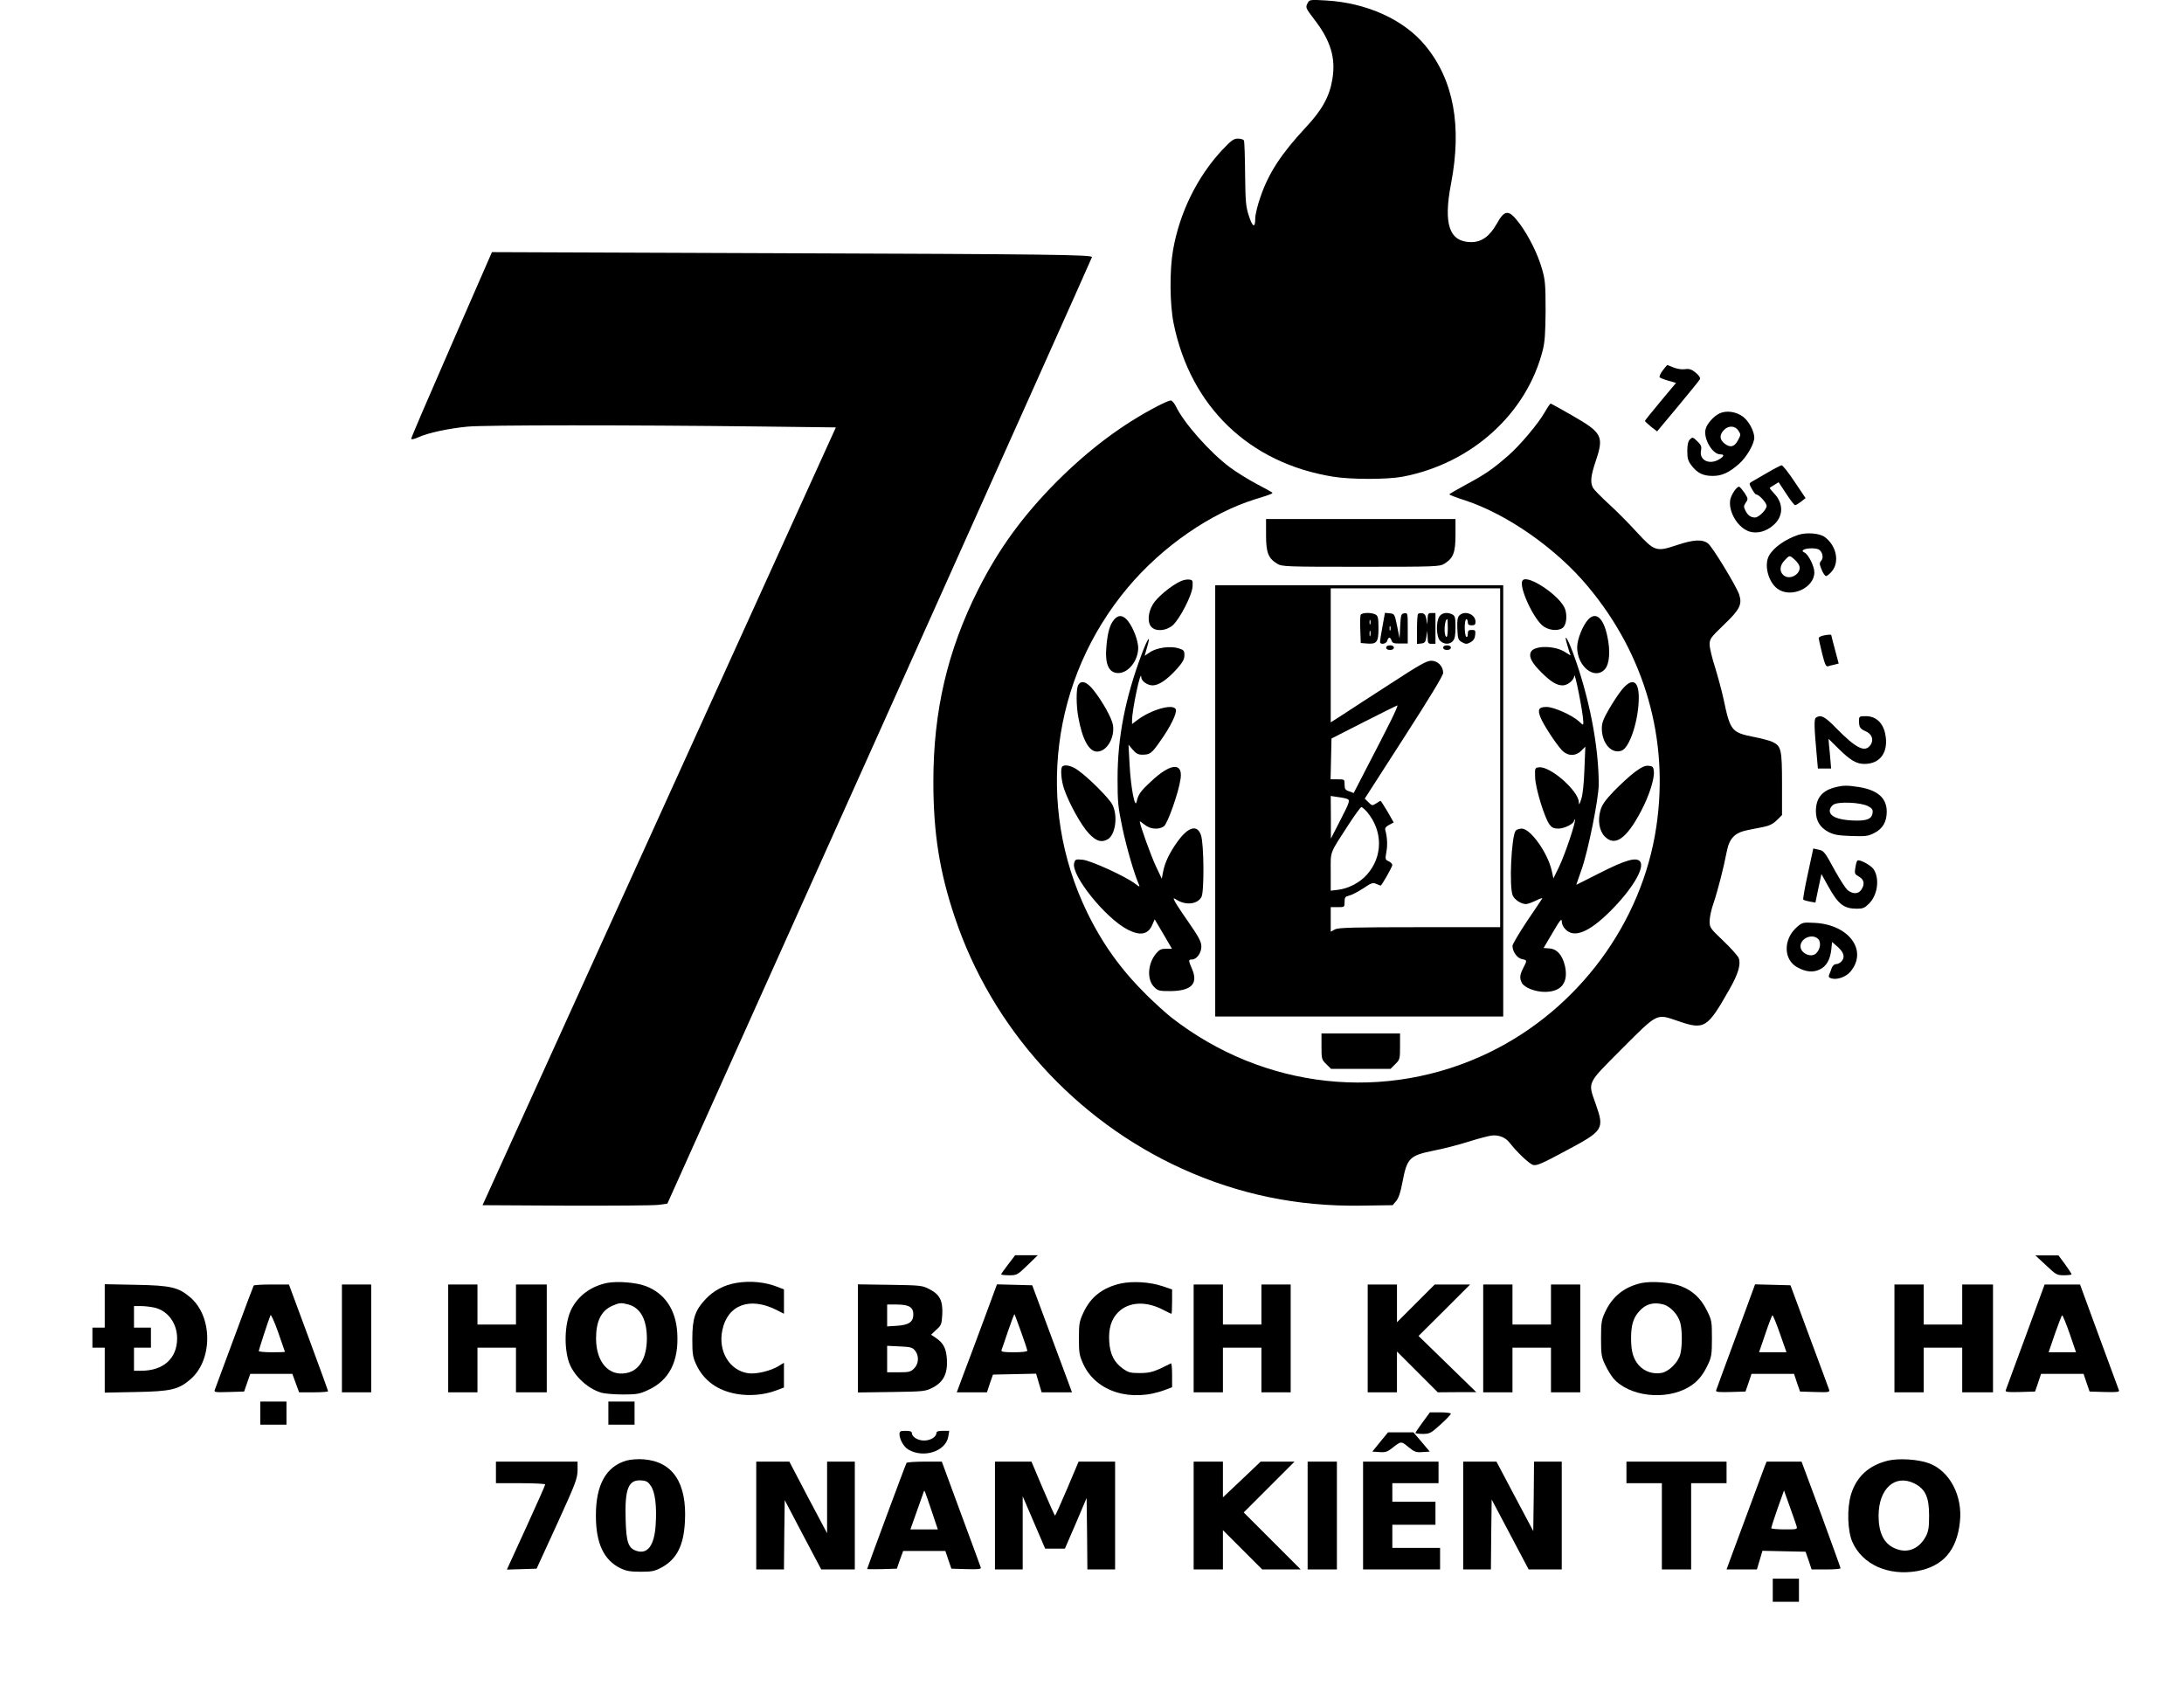 <?xml version="1.0" encoding="UTF-8" standalone="yes"?>
<svg version="1.0" xmlns="http://www.w3.org/2000/svg" width="1418" height="1104" viewBox="0 0 1418 1104" preserveAspectRatio="xMidYMid meet">
  <g transform="translate(0,1104) scale(0.1,-0.1)" fill="#000000" stroke="none">
    <path d="M8491 11022 c-16 -31 -16 -32 46 -113 103 -135 136 -246 114 -381
-18 -113 -66 -201 -173 -315 -159 -171 -241 -296 -294 -451 -19 -53 -34 -116
-34 -139 0 -66 -17 -60 -41 14 -20 61 -23 90 -25 274 -1 114 -4 212 -8 218 -4
6 -22 11 -39 11 -27 0 -43 -12 -100 -72 -163 -174 -279 -409 -321 -653 -23
-132 -21 -352 4 -475 110 -541 491 -907 1035 -995 118 -19 350 -19 452 0 447
85 806 409 910 823 13 51 17 112 18 257 0 168 -3 199 -23 268 -27 96 -85 212
-145 294 -71 95 -97 95 -151 -3 -44 -78 -97 -116 -163 -116 -143 0 -183 115
-132 379 72 376 17 674 -167 897 -139 169 -381 278 -645 293 -101 6 -107 5
-118 -15z"/>
    <path d="M2932 8803 c-144 -329 -262 -604 -262 -611 0 -7 16 -4 44 8 65 30
198 58 321 70 118 11 1043 11 1891 1 l501 -6 -1147 -2525 -1147 -2525 541 -3
c298 -1 568 1 600 5 l59 8 1379 3069 c758 1689 1378 3073 1378 3077 0 15 -291
19 -2050 25 l-1846 7 -262 -600z"/>
    <path d="M10795 8634 c-15 -20 -23 -39 -19 -44 5 -5 31 -15 57 -22 l49 -14
-101 -121 c-56 -67 -101 -123 -101 -126 0 -3 18 -19 39 -37 l40 -31 136 163
c75 90 139 169 143 177 3 8 -8 25 -28 41 -27 22 -41 27 -70 23 -21 -3 -52 2
-74 11 -21 9 -40 16 -41 16 -1 0 -15 -16 -30 -36z"/>
    <path d="M7515 8403 c-230 -120 -441 -278 -651 -487 -223 -224 -380 -440 -514
-706 -199 -396 -290 -788 -290 -1245 0 -333 40 -587 140 -883 241 -718 780
-1314 1474 -1630 368 -167 750 -246 1160 -240 l208 3 22 26 c16 18 29 56 41
120 30 160 46 176 202 208 59 11 160 37 223 57 63 20 132 38 153 41 46 6 91
-11 118 -46 50 -64 129 -139 154 -145 22 -6 61 11 213 93 244 130 250 140 192
304 -51 145 -60 126 171 358 235 235 222 228 363 180 173 -60 191 -48 336 208
55 96 74 160 59 200 -5 14 -50 64 -99 111 -87 83 -90 87 -90 130 0 24 11 76
25 115 27 79 67 235 86 335 17 87 51 123 134 140 33 6 82 17 110 22 34 7 60
21 82 43 l33 33 0 201 c0 225 -5 247 -62 274 -18 8 -72 23 -120 32 -146 29
-154 40 -197 243 -12 57 -38 151 -56 210 -19 59 -35 125 -35 147 0 37 6 45 94
130 103 98 119 132 97 197 -20 56 -174 310 -202 330 -37 28 -94 25 -204 -12
-132 -44 -143 -40 -260 87 -49 54 -129 135 -179 180 -50 46 -96 93 -103 105
-19 36 -15 77 17 173 55 162 43 185 -150 296 -74 43 -138 78 -142 79 -3 0 -20
-24 -37 -54 -42 -75 -164 -220 -242 -287 -99 -86 -147 -119 -268 -184 -61 -33
-111 -62 -111 -65 0 -3 46 -21 103 -39 273 -90 591 -312 796 -558 371 -443
529 -995 445 -1560 -92 -624 -505 -1183 -1080 -1464 -674 -329 -1469 -243
-2069 225 -33 26 -104 90 -159 144 -166 164 -286 330 -387 537 -338 695 -235
1517 264 2111 223 266 540 485 831 574 97 30 114 36 105 43 -2 2 -49 28 -104
57 -55 29 -131 77 -170 106 -130 97 -300 289 -351 397 -10 20 -25 37 -33 37
-9 0 -47 -17 -86 -37z"/>
    <path d="M11165 8356 c-37 -16 -83 -68 -91 -102 -16 -61 44 -164 95 -164 29 0
26 -13 -8 -33 -63 -37 -129 -5 -117 57 5 27 1 37 -24 61 -29 28 -31 28 -48 12
-12 -13 -17 -34 -17 -76 0 -48 5 -64 28 -94 37 -49 75 -67 137 -67 60 0 106
21 172 79 49 44 98 129 98 170 -1 42 -35 107 -74 136 -43 32 -107 42 -151 21z
m122 -112 c16 -25 16 -28 -3 -63 -23 -43 -50 -50 -87 -21 -33 26 -34 56 -5 87
30 32 73 30 95 -3z"/>
    <path d="M11475 7971 c-44 -25 -89 -51 -100 -58 -20 -12 -20 -12 -1 -47 11
-20 23 -36 27 -36 19 0 69 -54 69 -75 0 -24 -51 -75 -75 -75 -27 0 -46 13 -61
42 -14 27 -14 32 1 55 16 23 15 26 -9 64 -15 21 -30 39 -35 39 -16 0 -50 -51
-57 -84 -14 -79 50 -185 127 -208 50 -14 106 1 154 43 65 57 66 141 3 206 -17
18 -30 34 -27 36 2 2 16 11 31 20 l26 16 49 -74 c26 -41 53 -75 58 -75 6 0 23
11 39 23 l29 23 -72 107 c-39 59 -77 107 -84 106 -6 -1 -48 -22 -92 -48z"/>
    <path d="M8220 7568 c0 -116 14 -152 72 -188 32 -19 52 -20 543 -20 491 0 511
1 543 20 58 36 72 72 72 188 l0 102 -615 0 -615 0 0 -102z"/>
    <path d="M11675 7567 c-86 -29 -163 -84 -191 -138 -31 -61 -2 -169 57 -212 87
-63 239 5 239 107 0 39 -37 113 -62 127 -17 9 -18 13 -7 20 16 10 70 12 94 3
26 -11 38 -54 20 -74 -13 -15 -13 -21 2 -58 9 -23 22 -42 29 -42 7 0 24 14 38
31 51 61 29 166 -46 222 -34 25 -118 32 -173 14z m-29 -155 c12 -9 27 -27 34
-40 25 -51 -57 -106 -101 -66 -27 24 -24 63 8 96 31 33 32 33 59 10z"/>
    <path d="M7665 7266 c-60 -27 -154 -105 -180 -150 -32 -54 -36 -117 -10 -146
29 -32 96 -27 139 10 46 41 127 198 129 253 2 38 0 42 -23 44 -14 2 -38 -3
-55 -11z"/>
    <path d="M9887 7273 c-33 -32 73 -263 139 -303 44 -28 108 -27 128 2 20 28 21
90 2 126 -45 86 -235 210 -269 175z"/>
    <path d="M7890 5840 l0 -1400 935 0 935 0 0 1400 0 1400 -935 0 -935 0 0
-1400z m1850 280 l0 -1100 -522 0 c-435 0 -528 -3 -550 -14 l-28 -15 0 80 0
79 45 0 c45 0 45 0 45 34 0 30 4 35 30 41 17 4 57 25 91 47 53 36 63 39 85 29
14 -6 26 -11 28 -11 7 0 76 122 76 134 0 7 -11 18 -24 24 -22 10 -23 13 -15
59 9 43 6 99 -7 145 -3 11 5 22 25 32 l30 16 -40 70 c-23 38 -43 70 -45 70 -3
0 -16 -7 -30 -17 -24 -15 -26 -15 -49 8 l-24 24 254 395 c165 256 255 404 255
421 0 43 -35 79 -77 79 -30 0 -78 -27 -262 -147 -124 -80 -263 -170 -308 -200
l-83 -53 0 435 0 435 550 0 550 0 0 -1100z m-711 238 c-28 -57 -94 -185 -146
-285 l-94 -182 -29 11 c-25 8 -30 15 -30 44 0 34 0 34 -45 34 l-46 0 3 133 3
132 210 107 c116 59 213 107 218 108 4 0 -16 -46 -44 -102z m-283 -505 c21 -8
18 -19 -46 -143 l-59 -115 0 139 -1 138 46 -7 c26 -3 53 -9 60 -12z m130 -85
c104 -124 103 -291 -2 -408 -46 -51 -119 -89 -185 -97 l-49 -6 0 123 c0 138
-11 110 117 308 40 61 77 112 82 112 5 0 22 -15 37 -32z"/>
    <path d="M8834 7047 c-3 -8 -4 -52 -2 -98 l3 -84 37 -3 c67 -6 78 8 78 98 0
68 -3 81 -19 90 -28 15 -91 13 -97 -3z m63 -59 c-3 -7 -5 -2 -5 12 0 14 2 19
5 13 2 -7 2 -19 0 -25z m0 -75 c-3 -10 -5 -4 -5 12 0 17 2 24 5 18 2 -7 2 -21
0 -30z"/>
    <path d="M8976 6973 c-9 -48 -16 -94 -16 -100 0 -21 41 -15 47 7 7 25 20 26
28 1 5 -16 15 -20 55 -19 l50 0 0 100 c0 97 0 99 -22 96 -21 -3 -23 -9 -27
-83 l-4 -80 -16 80 c-16 78 -17 80 -48 83 l-31 3 -16 -88z m51 -25 c-3 -7 -5
-2 -5 12 0 14 2 19 5 13 2 -7 2 -19 0 -25z"/>
    <path d="M9207 7054 c-4 -4 -7 -50 -7 -101 l0 -94 28 3 c23 3 28 9 33 43 l6
40 2 -42 c1 -39 3 -43 26 -43 l25 0 0 100 0 100 -25 0 c-22 0 -25 -5 -26 -37
l-2 -38 -6 35 c-4 25 -12 36 -26 38 -12 2 -24 0 -28 -4z"/>
    <path d="M9346 7038 c-24 -34 -21 -133 4 -158 25 -25 62 -26 83 -2 13 14 17
38 17 90 0 60 -3 73 -19 82 -32 17 -69 12 -85 -12z m54 -79 c0 -37 -4 -58 -10
-54 -18 11 -12 115 7 115 2 0 3 -27 3 -61z"/>
    <path d="M9475 7044 c-12 -13 -15 -32 -13 -87 3 -66 5 -72 31 -87 24 -13 30
-13 55 0 19 11 28 25 30 48 3 29 0 32 -22 32 -21 0 -26 -5 -26 -26 0 -14 -4
-23 -10 -19 -5 3 -10 31 -10 61 0 30 5 54 10 54 6 0 10 -9 10 -20 0 -15 7 -20
25 -20 20 0 25 5 25 23 0 49 -70 76 -105 41z"/>
    <path d="M9000 6835 c0 -9 9 -15 25 -15 16 0 25 6 25 15 0 9 -9 15 -25 15 -16
0 -25 -6 -25 -15z"/>
    <path d="M9370 6835 c0 -9 9 -15 25 -15 16 0 25 6 25 15 0 9 -9 15 -25 15 -16
0 -25 -6 -25 -15z"/>
    <path d="M7231 7014 c-26 -33 -39 -80 -47 -165 -12 -120 14 -179 77 -179 65 0
128 80 129 162 0 47 -30 128 -65 174 -32 42 -65 45 -94 8z"/>
    <path d="M10312 7018 c-36 -39 -72 -129 -72 -181 0 -124 113 -214 179 -143 31
33 38 118 17 214 -25 120 -74 163 -124 110z"/>
    <path d="M11832 6912 c-13 -4 -23 -10 -24 -15 0 -4 10 -48 22 -98 18 -72 25
-89 39 -85 9 3 28 8 43 11 l26 7 -24 90 c-13 49 -24 91 -24 94 0 6 -30 3 -58
-4z"/>
    <path d="M7413 6794 c-108 -289 -157 -542 -157 -809 0 -155 3 -184 32 -323 28
-131 77 -299 107 -366 7 -17 3 -15 -26 7 -62 47 -287 150 -340 155 -45 4 -48
3 -55 -22 -20 -80 204 -358 348 -432 80 -41 131 -32 158 28 l17 39 56 -95 56
-96 -39 0 c-30 0 -43 -6 -63 -30 -56 -66 -62 -170 -13 -219 24 -24 33 -26 104
-26 135 1 182 46 143 140 -26 61 -26 65 -3 65 31 0 62 42 62 84 0 31 -15 60
-85 161 -47 67 -88 130 -91 140 -7 16 -5 16 17 2 60 -37 135 -28 160 20 18 35
16 340 -3 399 -24 73 -83 57 -154 -42 -51 -71 -82 -136 -93 -197 l-8 -42 -37
78 c-31 64 -106 273 -106 293 0 3 14 -6 31 -20 35 -30 92 -35 126 -11 24 17
96 221 108 308 16 109 -65 103 -192 -17 -68 -63 -83 -84 -93 -131 -11 -50 -38
90 -46 240 l-7 130 27 -32 c21 -25 36 -33 61 -33 52 0 62 7 120 91 65 91 108
180 99 203 -15 40 -160 -1 -251 -70 l-33 -25 0 24 c0 69 58 341 60 280 0 -25
40 -53 73 -53 41 0 94 36 160 109 36 41 47 61 47 87 0 30 -4 34 -39 45 -53 16
-141 4 -185 -26 l-34 -23 14 50 c29 95 8 71 -33 -38z"/>
    <path d="M10177 6848 c8 -29 17 -56 20 -61 2 -4 -12 4 -32 17 -67 46 -206 47
-226 2 -14 -31 6 -69 68 -131 61 -61 100 -85 139 -85 32 0 73 34 75 61 2 41
59 -246 59 -300 0 -21 -1 -21 -27 4 -44 41 -164 95 -212 95 -50 0 -60 -16 -39
-68 18 -46 99 -170 138 -212 37 -40 89 -42 127 -4 l26 26 -6 -149 c-3 -90 -11
-166 -21 -193 -11 -35 -15 -39 -15 -19 -2 74 -186 236 -259 227 -26 -3 -27 -5
-25 -63 1 -70 62 -268 94 -309 15 -20 29 -26 57 -26 39 0 102 32 102 52 0 6 2
9 5 6 9 -9 -64 -227 -103 -307 l-36 -74 -11 49 c-26 117 -138 274 -195 274
-15 0 -33 -6 -39 -13 -28 -35 -44 -368 -19 -422 13 -28 55 -55 86 -55 10 0 39
11 65 23 25 13 43 19 40 13 -4 -6 -48 -73 -100 -149 -51 -77 -93 -148 -93
-158 0 -38 30 -79 60 -86 36 -7 36 -8 10 -58 -23 -44 -25 -67 -9 -97 16 -30
86 -58 149 -58 107 0 154 60 131 167 -17 72 -51 111 -101 115 l-38 3 59 100
c47 81 59 95 59 72 0 -16 10 -38 25 -52 56 -57 152 -18 289 118 141 140 228
284 194 324 -24 29 -94 10 -259 -74 l-155 -78 33 95 c43 118 113 466 113 557
0 252 -63 572 -167 854 -39 105 -63 135 -36 47z"/>
    <path d="M7000 6591 c-13 -25 -13 -131 1 -207 26 -145 69 -224 122 -224 63 0
116 90 103 173 -8 45 -66 150 -126 226 -44 56 -81 67 -100 32z"/>
    <path d="M10533 6565 c-21 -25 -59 -82 -85 -127 -38 -66 -48 -91 -48 -128 1
-97 63 -167 128 -144 53 18 112 199 112 345 0 110 -42 131 -107 54z"/>
    <path d="M11791 6381 c-14 -9 -13 -56 6 -263 l6 -68 43 0 43 0 -5 58 c-3 31
-6 75 -9 96 l-3 39 66 -65 c76 -75 116 -98 167 -98 105 0 159 79 135 196 -15
72 -61 114 -125 114 -44 0 -45 -1 -45 -32 0 -40 7 -50 43 -66 40 -17 54 -54
33 -87 -36 -54 -92 -27 -226 109 -72 74 -97 87 -129 67z"/>
    <path d="M6897 6063 c-13 -13 -7 -91 12 -146 33 -96 113 -239 161 -289 48 -50
80 -60 121 -38 51 28 69 152 31 226 -21 41 -150 171 -223 223 -39 29 -87 40
-102 24z"/>
    <path d="M10614 6027 c-32 -24 -93 -80 -135 -123 -58 -61 -78 -90 -88 -126
-19 -66 -7 -134 29 -170 66 -66 140 -14 234 164 52 97 89 212 84 260 -3 29 -7
33 -34 36 -23 2 -44 -7 -90 -41z"/>
    <path d="M11907 5926 c-79 -22 -117 -71 -117 -153 0 -62 27 -106 82 -135 35
-18 63 -23 148 -26 94 -3 110 -1 150 20 54 27 80 73 80 138 0 88 -58 140 -181
160 -80 12 -102 12 -162 -4z m221 -120 c27 -14 33 -22 30 -44 -5 -41 -40 -54
-134 -49 -94 5 -144 27 -144 64 0 12 10 29 23 38 30 22 177 16 225 -9z"/>
    <path d="M11738 5368 c-20 -90 -33 -166 -30 -169 4 -4 23 -9 43 -13 l36 -6 19
92 20 93 42 -76 c67 -121 103 -149 189 -149 38 0 50 5 78 33 56 56 70 162 30
223 -18 27 -95 68 -106 56 -4 -4 -10 -25 -13 -47 -6 -37 -4 -41 24 -57 34 -19
39 -50 14 -86 -19 -27 -53 -28 -86 -3 -14 11 -50 67 -82 124 -70 129 -74 134
-112 141 l-31 7 -35 -163z"/>
    <path d="M11666 5020 c-90 -79 -87 -214 6 -262 55 -29 100 -33 142 -13 44 21
68 62 76 129 l5 50 38 -33 c40 -36 48 -69 21 -95 -8 -9 -24 -16 -34 -16 -11 0
-22 -11 -28 -27 -5 -16 -13 -35 -17 -44 -4 -12 1 -18 18 -22 37 -10 93 11 121
44 115 136 -8 305 -230 317 -79 4 -81 4 -118 -28z m139 -77 c21 -21 13 -71
-16 -95 -33 -28 -99 4 -99 48 0 53 78 85 115 47z"/>
    <path d="M8580 4246 c0 -81 1 -86 31 -115 l31 -31 193 0 193 0 31 31 c30 29
31 34 31 115 l0 84 -255 0 -255 0 0 -84z"/>
    <path d="M6546 2831 c-25 -33 -46 -62 -46 -65 0 -3 23 -6 52 -6 50 0 54 2 119
65 l67 65 -73 0 -74 0 -45 -59z"/>
    <path d="M13284 2825 c65 -62 71 -65 117 -65 27 0 49 3 49 6 0 4 -19 33 -42
65 l-43 58 -75 0 -75 0 69 -64z"/>
    <path d="M3940 2710 c-103 -22 -185 -82 -229 -168 -42 -82 -51 -230 -21 -334
26 -91 119 -182 213 -210 23 -7 87 -12 142 -12 88 0 107 3 161 28 139 63 203
187 191 374 -9 149 -82 256 -205 302 -63 24 -186 33 -252 20z m141 -140 c78
-22 119 -98 119 -222 -1 -126 -49 -208 -134 -223 -114 -22 -196 72 -196 225 0
111 33 179 104 211 47 21 58 22 107 9z"/>
    <path d="M4779 2710 c-77 -13 -145 -49 -197 -104 -69 -73 -87 -126 -87 -261 0
-98 3 -116 26 -166 49 -104 138 -168 264 -190 82 -14 176 -6 251 22 l54 20 0
81 0 80 -32 -20 c-53 -33 -149 -56 -201 -48 -121 18 -196 143 -167 280 34 164
178 218 351 131 l49 -25 0 79 0 79 -38 15 c-82 33 -180 43 -273 27z"/>
    <path d="M7274 2706 c-116 -27 -193 -87 -240 -189 -26 -56 -29 -72 -29 -167 0
-95 3 -111 29 -168 83 -179 310 -250 534 -165 l42 16 0 79 c0 44 -3 78 -7 76
-109 -55 -131 -62 -200 -63 -64 0 -76 3 -114 30 -55 39 -82 93 -87 173 -6 85
13 147 58 192 69 69 183 74 295 14 25 -13 48 -24 51 -24 2 0 4 36 4 79 l0 79
-62 21 c-83 28 -196 34 -274 17z"/>
    <path d="M10660 2710 c-112 -24 -191 -86 -239 -190 -23 -49 -26 -68 -26 -170
0 -103 3 -121 26 -170 14 -30 38 -70 53 -88 101 -119 338 -147 489 -59 56 33
93 76 126 147 23 49 26 67 26 170 0 110 -1 118 -33 182 -39 79 -93 129 -170
158 -63 24 -186 33 -252 20z m142 -140 c44 -13 93 -66 107 -117 14 -50 14
-157 0 -208 -15 -52 -73 -110 -121 -119 -55 -10 -111 9 -147 49 -37 42 -51 90
-51 175 0 85 14 133 52 175 42 49 94 63 160 45z"/>
    <path d="M680 2561 l0 -141 -40 0 -40 0 0 -65 0 -65 40 0 40 0 0 -146 0 -146
203 4 c227 4 276 16 353 82 146 125 146 407 0 532 -77 66 -126 78 -353 82
l-203 4 0 -141z m327 -12 c85 -22 143 -102 143 -199 0 -130 -89 -210 -234
-210 l-46 0 0 75 0 75 55 0 55 0 0 65 0 65 -55 0 -55 0 0 70 0 70 46 0 c25 0
66 -5 91 -11z"/>
    <path d="M1647 2693 c-3 -5 -59 -154 -125 -333 -66 -179 -124 -333 -127 -343
-7 -16 0 -18 91 -15 l99 3 20 58 20 57 136 0 137 0 22 -60 22 -60 94 0 c52 0
94 3 94 7 0 4 -57 161 -127 350 l-127 343 -112 0 c-62 0 -115 -3 -117 -7z
m203 -430 c0 -2 -38 -3 -85 -3 -47 0 -85 4 -85 8 0 7 61 195 76 232 3 9 25
-39 50 -110 24 -69 44 -126 44 -127z"/>
    <path d="M2220 2350 l0 -350 95 0 95 0 0 350 0 350 -95 0 -95 0 0 -350z"/>
    <path d="M2910 2350 l0 -350 95 0 95 0 0 145 0 145 125 0 125 0 0 -145 0 -145
100 0 100 0 0 350 0 350 -100 0 -100 0 0 -130 0 -130 -125 0 -125 0 0 130 0
130 -95 0 -95 0 0 -350z"/>
    <path d="M5570 2350 l0 -351 218 3 c210 3 219 4 267 28 70 36 98 91 93 182 -4
73 -22 108 -74 143 l-29 19 34 32 c33 29 35 37 39 100 4 89 -16 129 -84 164
-46 24 -57 25 -256 28 l-208 3 0 -351z m338 204 c15 -10 22 -25 22 -48 0 -49
-29 -69 -106 -74 l-64 -4 0 71 0 71 63 0 c40 0 70 -5 85 -16z m33 -283 c27
-33 25 -86 -6 -116 -21 -22 -33 -25 -100 -25 l-75 0 0 86 0 86 81 -4 c70 -3
83 -6 100 -27z"/>
    <path d="M6385 2463 c-49 -131 -107 -289 -131 -350 l-42 -113 98 0 98 0 19 58
20 57 140 3 140 3 18 -61 18 -60 98 0 99 0 -25 68 c-14 37 -72 193 -129 347
l-104 280 -115 3 -114 3 -88 -238z m245 -72 c22 -61 40 -116 40 -121 0 -6 -38
-10 -86 -10 -65 0 -85 3 -82 13 3 6 22 63 43 125 21 62 40 111 42 109 1 -2 21
-54 43 -116z"/>
    <path d="M7750 2350 l0 -350 95 0 95 0 0 145 0 145 125 0 125 0 0 -145 0 -145
95 0 95 0 0 350 0 350 -95 0 -95 0 0 -130 0 -130 -125 0 -125 0 0 130 0 130
-95 0 -95 0 0 -350z"/>
    <path d="M8880 2350 l0 -350 95 0 95 0 0 132 0 133 133 -133 132 -132 125 1
125 0 -187 182 -188 183 168 167 167 167 -115 0 -115 0 -122 -122 -123 -123 0
123 0 122 -95 0 -95 0 0 -350z"/>
    <path d="M9630 2350 l0 -350 95 0 95 0 0 145 0 145 125 0 125 0 0 -145 0 -145
95 0 95 0 0 350 0 350 -95 0 -95 0 0 -130 0 -130 -125 0 -125 0 0 130 0 130
-95 0 -95 0 0 -350z"/>
    <path d="M11271 2363 c-69 -186 -127 -344 -129 -351 -3 -10 17 -12 93 -10 l98
3 20 58 19 57 138 0 138 0 19 -57 20 -58 97 -3 c90 -3 97 -1 92 15 -4 10 -61
167 -129 348 l-122 330 -115 3 -115 3 -124 -338z m286 17 l42 -120 -89 0 -89
0 41 120 c22 66 43 120 46 120 4 0 26 -54 49 -120z"/>
    <path d="M12300 2350 l0 -350 95 0 95 0 0 145 0 145 125 0 125 0 0 -145 0
-145 100 0 100 0 0 350 0 350 -100 0 -100 0 0 -130 0 -130 -125 0 -125 0 0
130 0 130 -95 0 -95 0 0 -350z"/>
    <path d="M13151 2362 c-69 -185 -126 -343 -129 -350 -3 -10 17 -12 93 -10 l98
3 20 58 19 57 138 0 138 0 19 -57 20 -58 98 -3 c76 -2 96 0 93 10 -3 7 -61
165 -129 350 l-124 338 -115 0 -115 0 -124 -338z m287 18 l41 -120 -89 0 -89
0 41 120 c23 66 44 120 47 120 4 0 26 -54 49 -120z"/>
    <path d="M1690 1865 l0 -75 85 0 85 0 0 75 0 75 -85 0 -85 0 0 -75z"/>
    <path d="M3950 1865 l0 -75 85 0 85 0 0 75 0 75 -85 0 -85 0 0 -75z"/>
    <path d="M9237 1806 c-26 -35 -47 -67 -47 -70 0 -3 21 -6 48 -6 44 0 52 4 115
61 37 33 67 65 67 70 0 5 -31 9 -68 9 l-68 0 -47 -64z"/>
    <path d="M5840 1729 c0 -34 28 -84 58 -101 100 -58 243 -11 259 85 l6 37 -42
0 c-28 0 -41 -4 -41 -13 0 -26 -38 -50 -80 -50 -42 0 -80 24 -80 50 0 9 -13
13 -40 13 -34 0 -40 -3 -40 -21z"/>
    <path d="M8961 1678 l-51 -63 46 -3 c39 -3 53 2 83 26 58 46 58 46 105 7 39
-32 50 -36 92 -33 l47 3 -53 63 -53 62 -82 0 -83 0 -51 -62z"/>
    <path d="M4068 1557 c-133 -38 -200 -158 -199 -359 0 -178 51 -287 159 -340
38 -18 63 -23 132 -23 75 0 91 4 138 29 96 54 141 141 149 296 14 252 -79 391
-269 405 -37 3 -83 -1 -110 -8z m158 -165 c28 -41 39 -133 31 -254 -9 -134
-53 -192 -126 -167 -52 18 -65 56 -69 204 -6 199 18 259 101 253 34 -2 45 -9
63 -36z"/>
    <path d="M12260 1557 c-125 -30 -206 -103 -242 -220 -27 -90 -23 -237 9 -309
65 -146 232 -221 419 -189 168 30 259 133 279 319 19 169 -66 331 -200 381
-70 26 -193 34 -265 18z m170 -149 c71 -36 95 -89 95 -208 0 -79 -4 -102 -22
-137 -46 -84 -125 -113 -207 -73 -66 31 -99 101 -99 208 0 177 107 273 233
210z"/>
    <path d="M3220 1480 l0 -70 160 0 c88 0 160 -4 160 -8 0 -5 -56 -131 -124
-280 l-125 -273 97 3 96 3 133 290 c120 263 132 295 133 348 l0 57 -265 0
-265 0 0 -70z"/>
    <path d="M4910 1200 l0 -350 90 0 90 0 2 225 3 225 118 -225 119 -225 109 0
109 0 0 350 0 350 -90 0 -90 0 0 -232 0 -233 -123 232 -122 233 -107 0 -108 0
0 -350z"/>
    <path d="M5886 1542 c-6 -9 -256 -683 -256 -689 0 -2 43 -2 96 -1 l97 3 20 58
21 57 137 0 137 0 19 -57 20 -58 98 -3 c76 -2 96 0 93 10 -2 7 -60 165 -129
351 l-124 337 -112 0 c-61 0 -114 -4 -117 -8z m165 -319 l38 -113 -89 0 -89 0
40 113 c22 61 42 119 45 127 7 18 2 30 55 -127z"/>
    <path d="M6460 1200 l0 -350 90 0 90 0 0 238 0 237 73 -170 73 -170 64 0 64 0
71 164 70 165 3 -232 2 -232 90 0 90 0 0 350 0 350 -118 0 -119 0 -74 -175
c-41 -96 -76 -175 -79 -175 -3 0 -38 79 -79 175 l-74 175 -119 0 -118 0 0
-350z"/>
    <path d="M7750 1200 l0 -350 95 0 95 0 0 127 0 128 128 -128 127 -127 125 0
125 0 -185 185 -185 185 165 165 165 165 -110 0 -110 0 -122 -116 -123 -116 0
116 0 116 -95 0 -95 0 0 -350z"/>
    <path d="M8490 1200 l0 -350 95 0 95 0 0 350 0 350 -95 0 -95 0 0 -350z"/>
    <path d="M8850 1200 l0 -350 250 0 250 0 0 70 0 70 -155 0 -155 0 0 75 0 75
140 0 140 0 0 75 0 75 -140 0 -140 0 0 60 0 60 150 0 150 0 0 70 0 70 -245 0
-245 0 0 -350z"/>
    <path d="M9500 1200 l0 -350 90 0 90 0 2 227 3 227 120 -227 120 -227 108 0
107 0 0 350 0 350 -90 0 -90 0 -2 -225 -3 -226 -120 226 -119 225 -108 0 -108
0 0 -350z"/>
    <path d="M10560 1480 l0 -70 115 0 115 0 0 -280 0 -280 95 0 95 0 0 280 0 280
115 0 115 0 0 70 0 70 -325 0 -325 0 0 -70z"/>
    <path d="M11459 1523 c-16 -42 -177 -476 -215 -580 l-34 -93 99 0 98 0 18 60
18 61 140 -3 140 -3 20 -57 19 -58 94 0 c52 0 94 3 94 8 0 4 -57 161 -126 350
l-127 342 -114 0 -113 0 -11 -27z m205 -390 c7 -23 6 -23 -78 -23 -47 0 -86 4
-86 8 0 8 41 129 71 211 l12 34 37 -104 c21 -57 40 -114 44 -126z"/>
    <path d="M11510 715 l0 -75 85 0 85 0 0 75 0 75 -85 0 -85 0 0 -75z"/>
  </g>
</svg>